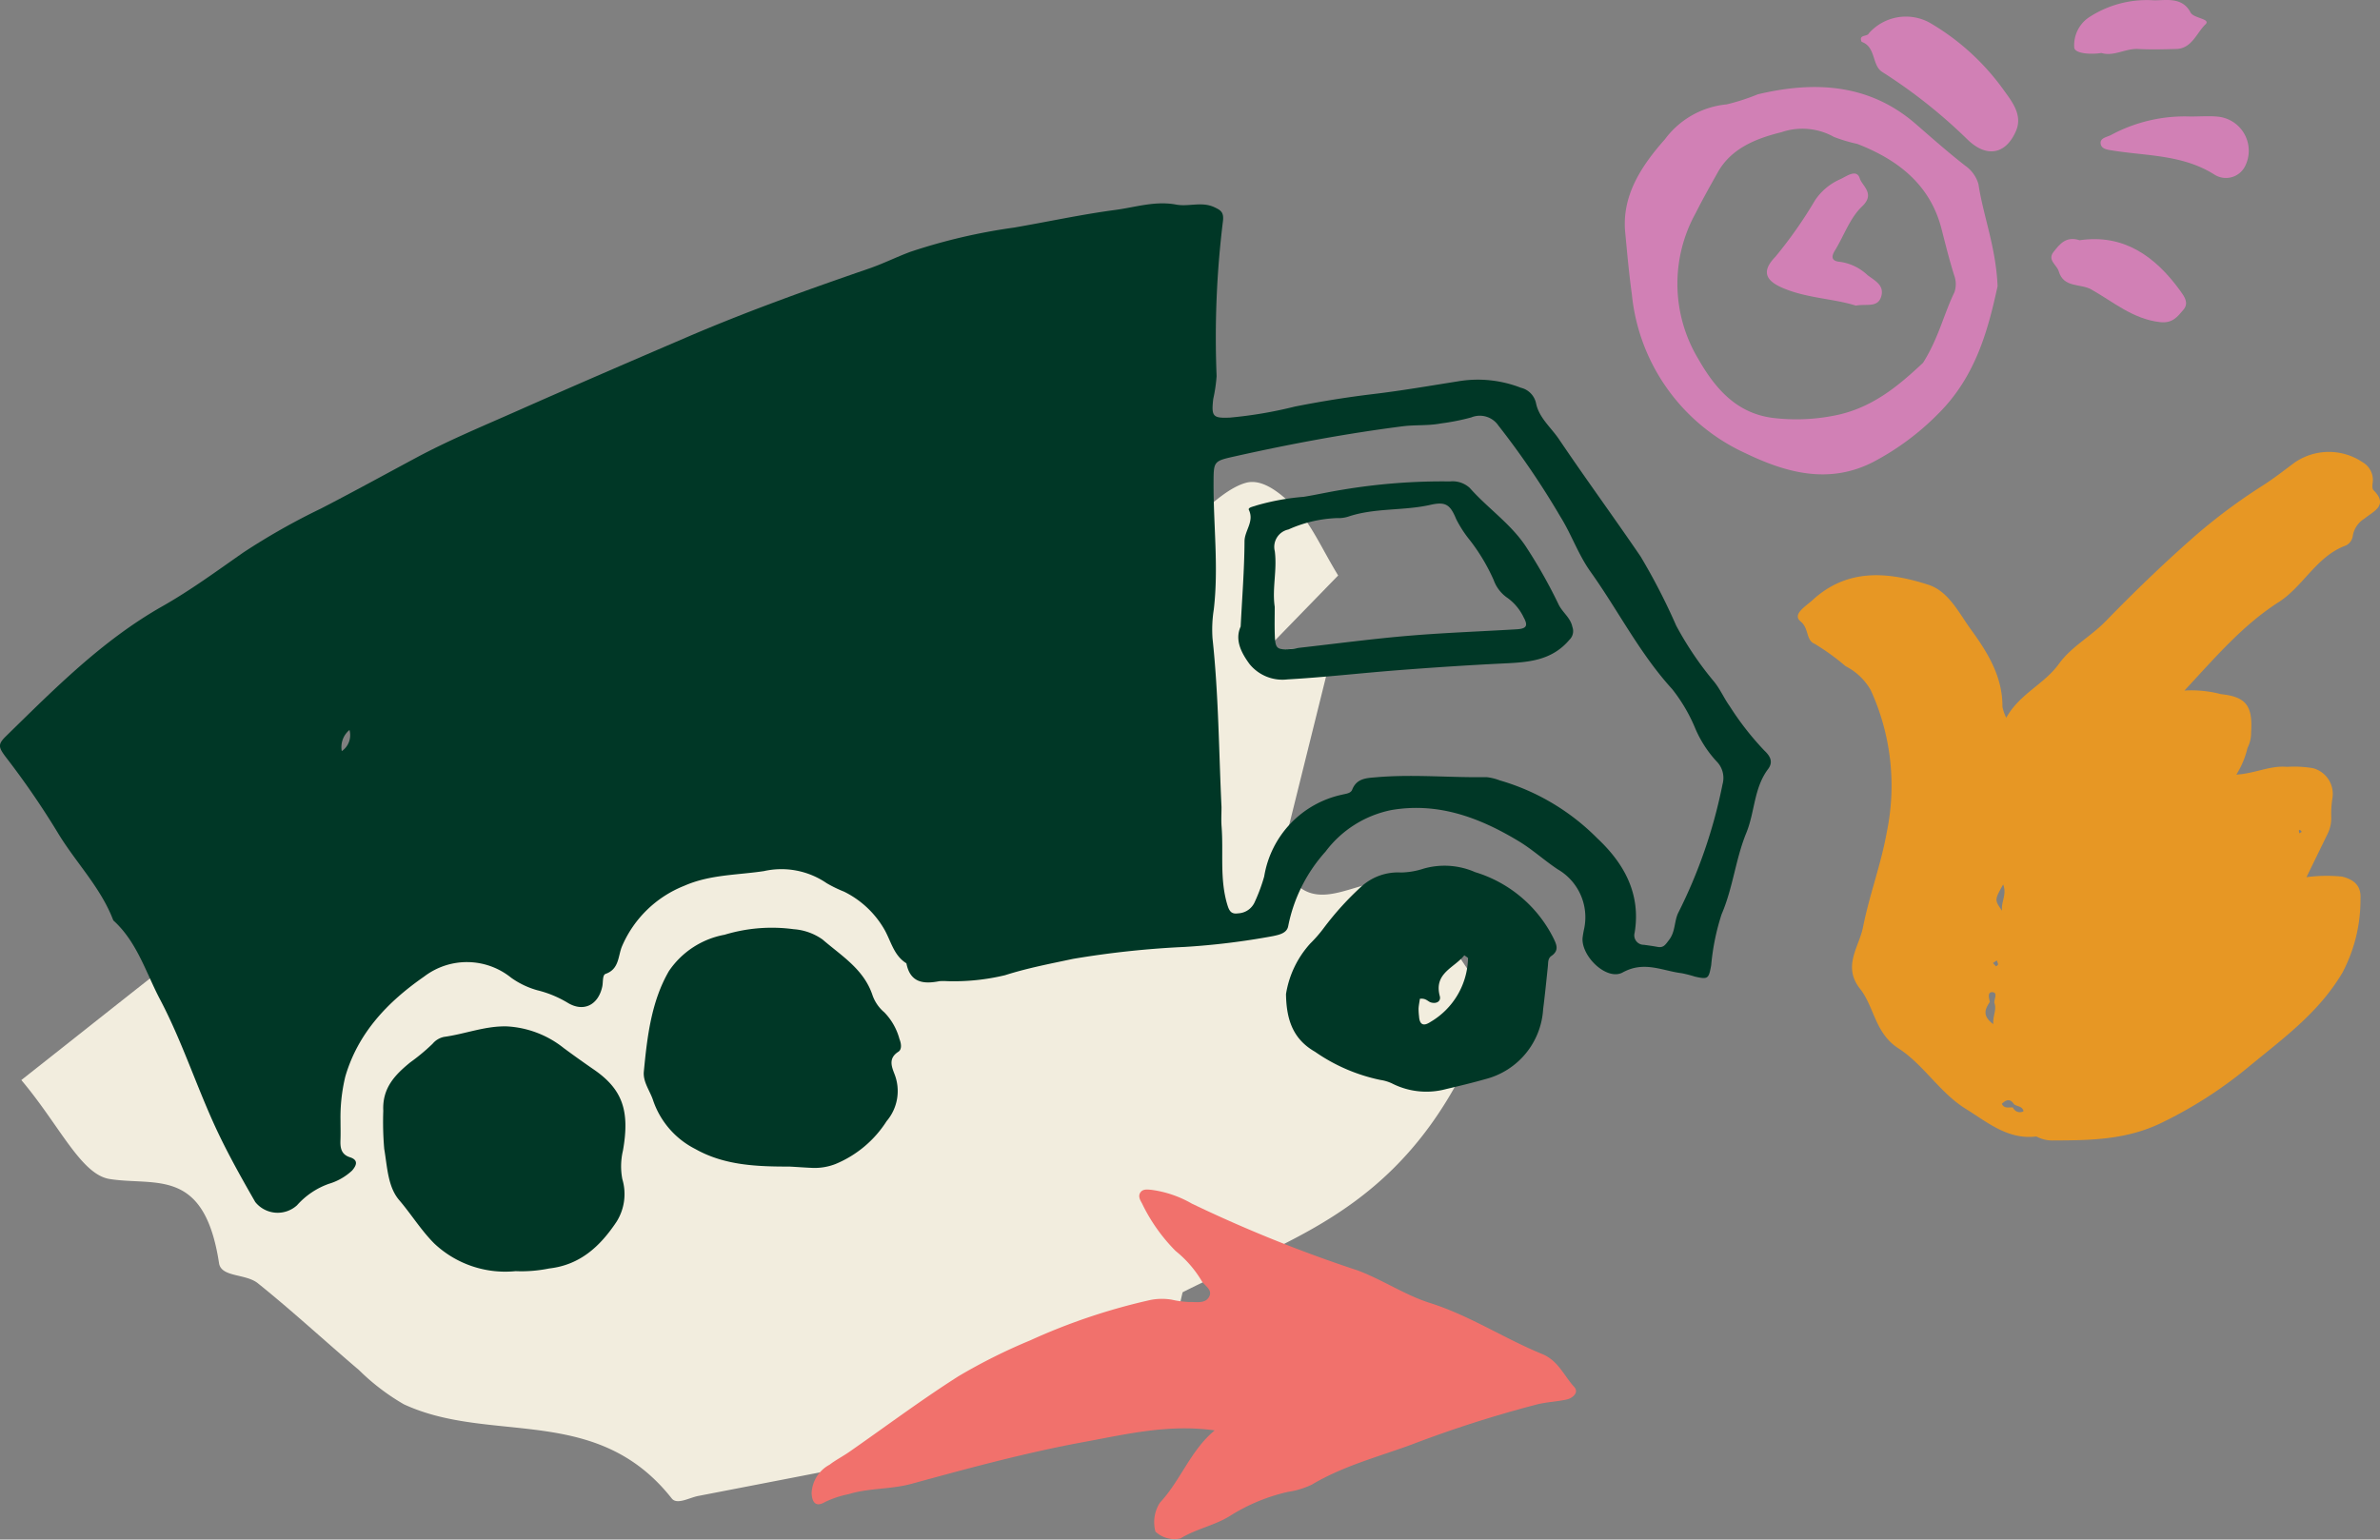 <svg xmlns="http://www.w3.org/2000/svg" width="192.111" height="124.296" viewBox="0 0 192.111 124.296">
  <rect x="0" y="0" width="192.111" height="124.296" fill="#808080" stroke="none"/>
  <g id="Group_748" data-name="Group 748" transform="translate(-1086.784 -760.581)">
    <path id="Path_1791" data-name="Path 1791" d="M1088.506,847.781c5.531-4.36,9.84-7.806,14.166-11.153,4.952-3.832,10.026-7.11,14.858-11.465,7.66-6.906,15.346-12.459,23.567-15.231,4.561-1.538,9.244-4.778,13.625-8.47,8.82-7.433,17.288-9.795,25.914-5.67.24,2.412.5,4.978.81,8.129,2.217-1.722,4.065-3.839,5.895-4.356,1.384-.391,2.894.9,4.075,2.1,1.212,1.233,2.092,3.263,3.383,5.378l-5.891,6.06,5.518-.338-4.261,17.159c2.445,6.234,7.144.062,10.023,2.474,2.549,2.135,4.512,5.862,7.018,9.273-5.838,16.353-15.578,18.492-24.961,23.242-.592,2.376-.933,6.005-2.17,8.007-1.036,1.675-3.122,1.588-4.739,2.031-2.2.6-4.4,1-6.6,1.43q-12.8,2.509-25.592,4.978c-.728.141-1.717.738-2.139.2-6.075-7.7-14.587-4.34-21.621-7.6a17.837,17.837,0,0,1-3.622-2.763c-2.728-2.32-5.4-4.791-8.165-7.01-.985-.792-2.956-.468-3.132-1.621-1.192-7.788-5.122-6.206-8.83-6.795C1093.317,855.409,1091.582,851.421,1088.506,847.781Z" fill="#f2edde"/>
    <path id="Path_1792" data-name="Path 1792" d="M1184.832,876.066c-3.717-.518-7.093.3-10.508.928-4.726.863-9.351,2.125-13.973,3.387-1.679.458-3.409.325-5.067.833a7.959,7.959,0,0,0-1.908.636c-.681.408-1.041.114-1.079-.72a2.726,2.726,0,0,1,1.447-2.292c.5-.384,1.071-.674,1.59-1.035,2.933-2.043,5.8-4.19,8.813-6.107a45.667,45.667,0,0,1,5.8-2.9,49.231,49.231,0,0,1,9.7-3.26,4.757,4.757,0,0,1,1.732-.021,7.78,7.78,0,0,0,1.41.187c.555-.022,1.277.162,1.594-.425s-.4-.893-.632-1.329a9.011,9.011,0,0,0-2.074-2.369,14.131,14.131,0,0,1-2.715-3.848c-.167-.295-.325-.583-.126-.875s.555-.242.872-.214a8.851,8.851,0,0,1,3.277,1.113,111.248,111.248,0,0,0,13.33,5.376c2.014.734,3.844,2,5.905,2.65,3.189,1.012,5.98,2.862,9.043,4.118,1.309.536,1.759,1.755,2.59,2.659.4.435-.1.9-.61,1.015-.768.171-1.571.2-2.334.381a95.934,95.934,0,0,0-10.225,3.273c-2.705.99-5.493,1.718-8,3.213a6.783,6.783,0,0,1-1.959.595,14.881,14.881,0,0,0-4.649,1.931c-1.245.782-2.735,1.042-4,1.821a2.234,2.234,0,0,1-2.026-.549,2.913,2.913,0,0,1,.358-2.333C1182.086,880.108,1182.882,877.675,1184.832,876.066Z" fill="#f1716c"/>
    <g id="Group_746" data-name="Group 746">
      <path id="Path_1793" data-name="Path 1793" d="M1114.27,851.075c0,.523.016,1.048-.005,1.57-.024.621.068,1.146.764,1.368.727.232.517.676.179,1.072a4.722,4.722,0,0,1-1.89,1.077,6.206,6.206,0,0,0-2.557,1.727,2.319,2.319,0,0,1-3.373-.262c-1.171-2.037-2.326-4.1-3.3-6.232-1.523-3.346-2.665-6.858-4.385-10.123-1.153-2.19-1.855-4.645-3.773-6.382-1.019-2.684-3.071-4.713-4.512-7.126a66,66,0,0,0-4.146-6.034c-.636-.839-.671-1.057,0-1.716,3.92-3.832,7.768-7.735,12.613-10.481,2.268-1.285,4.387-2.841,6.529-4.337a54.125,54.125,0,0,1,6.266-3.55c2.6-1.341,5.157-2.748,7.73-4.127,2.637-1.413,5.384-2.547,8.1-3.752,4.582-2.031,9.185-4.017,13.791-5.994,4.8-2.06,9.715-3.818,14.65-5.518,1.133-.39,2.2-.929,3.325-1.346a46.641,46.641,0,0,1,8.365-1.954c2.719-.469,5.421-1.059,8.154-1.422,1.627-.215,3.231-.755,4.933-.433.992.187,2.044-.262,3.054.2.523.24.805.4.718,1.128a76.737,76.737,0,0,0-.513,12.516,12.491,12.491,0,0,1-.273,1.853c-.159,1.418-.028,1.558,1.348,1.5a34.407,34.407,0,0,0,5.251-.893c2.108-.416,4.217-.758,6.349-1.012,2.278-.272,4.541-.665,6.809-1.023a9.572,9.572,0,0,1,5.074.517,1.636,1.636,0,0,1,1.227,1.258c.241,1.168,1.2,1.939,1.841,2.883,2.154,3.193,4.428,6.3,6.6,9.486a50.165,50.165,0,0,1,2.871,5.578,26.7,26.7,0,0,0,3.067,4.536c.5.62.8,1.342,1.258,1.977a23.4,23.4,0,0,0,2.787,3.571c.439.415.765.893.3,1.506-1.144,1.524-1.061,3.465-1.752,5.147-.87,2.121-1.075,4.439-1.995,6.57a18.64,18.64,0,0,0-.84,4.111c-.2,1.1-.251,1.159-1.3.923a10.669,10.669,0,0,0-1.064-.275c-1.579-.189-3.041-1.022-4.781-.064-1.255.69-3.321-1.255-3.239-2.765a7.682,7.682,0,0,1,.132-.774,4.471,4.471,0,0,0-2.136-4.787c-1.085-.721-2.053-1.615-3.178-2.289-3.162-1.9-6.486-3.142-10.254-2.495a8.8,8.8,0,0,0-5.308,3.352,12.65,12.65,0,0,0-3.013,6.009c-.1.578-.718.705-1.234.815a58.681,58.681,0,0,1-7.123.874,74.383,74.383,0,0,0-9.017.965c-1.84.393-3.685.741-5.482,1.317a17.691,17.691,0,0,1-4.668.482,4.535,4.535,0,0,0-.628,0c-1.293.256-2.366.125-2.668-1.442-1.014-.627-1.235-1.764-1.764-2.709a7.68,7.68,0,0,0-3.265-3.075,10.344,10.344,0,0,1-1.407-.685,6.461,6.461,0,0,0-5.067-.975c-2.156.327-4.356.271-6.436,1.189a9.112,9.112,0,0,0-5.011,4.867c-.335.778-.214,1.853-1.329,2.24-.27.094-.193.668-.27,1.024-.323,1.5-1.519,2.1-2.811,1.3a8.81,8.81,0,0,0-2.428-1,6.746,6.746,0,0,1-2.114-1.01,5.687,5.687,0,0,0-7.021-.1c-2.925,2.032-5.331,4.529-6.367,8.073A13.955,13.955,0,0,0,1114.27,851.075Zm71.113-25.333c0,.523-.034,1.049.006,1.57.165,2.126-.172,4.285.486,6.385.164.523.366.694.856.624a1.533,1.533,0,0,0,1.344-.938,13.9,13.9,0,0,0,.753-2.037,8.092,8.092,0,0,1,6.29-6.607c.307-.077.695-.1.812-.4.365-.928,1.166-.938,1.943-1.005,2.967-.257,5.937.039,8.907-.009a4.239,4.239,0,0,1,1.058.26,18.183,18.183,0,0,1,7.875,4.675c2.161,2.024,3.537,4.48,3.017,7.628a.766.766,0,0,0,.751.974c.363.05.726.1,1.086.166.5.1.649-.182.938-.556.514-.666.414-1.458.724-2.151a40.754,40.754,0,0,0,3.6-10.439,1.891,1.891,0,0,0-.5-1.845,9.333,9.333,0,0,1-1.689-2.607,13.3,13.3,0,0,0-1.882-3.216c-2.625-2.876-4.358-6.347-6.591-9.478-.99-1.387-1.534-3.006-2.432-4.444a66.312,66.312,0,0,0-5-7.351,1.816,1.816,0,0,0-2.193-.659,18.088,18.088,0,0,1-2.444.485c-1.039.2-2.083.1-3.114.234-4.51.578-8.976,1.41-13.414,2.4-1.846.413-1.823.381-1.829,2.208-.012,3.4.418,6.788.017,10.189a10.379,10.379,0,0,0-.1,2.336C1185.148,816.658,1185.166,821.205,1185.383,825.742Zm-70.39-6.225a1.792,1.792,0,0,0-.621,1.707A1.559,1.559,0,0,0,1114.993,819.517Z" fill="#003726"/>
      <path id="Path_1794" data-name="Path 1794" d="M1150.522,854.767c-2.622,0-5.246-.086-7.6-1.413a6.874,6.874,0,0,1-3.405-3.889c-.25-.8-.845-1.515-.763-2.371.269-2.8.6-5.656,2.024-8.111a6.934,6.934,0,0,1,4.493-2.934,13.133,13.133,0,0,1,5.576-.448,4.585,4.585,0,0,1,2.332.832c1.524,1.317,3.319,2.389,4.021,4.465a3.18,3.18,0,0,0,.964,1.414,4.915,4.915,0,0,1,1.223,2.155c.142.355.217.831-.089,1.029-.8.513-.563,1.154-.32,1.779a3.746,3.746,0,0,1-.627,3.823,8.947,8.947,0,0,1-4.126,3.462,4.638,4.638,0,0,1-1.825.314C1151.774,854.849,1151.148,854.8,1150.522,854.767Z" fill="#003726"/>
      <path id="Path_1795" data-name="Path 1795" d="M1128.4,863.209a8.35,8.35,0,0,1-6.559-2.229c-1.067-1.067-1.857-2.364-2.837-3.509-.928-1.085-.959-2.718-1.206-4.134a25.376,25.376,0,0,1-.076-3.077c-.087-1.848.953-2.908,2.181-3.91a16.033,16.033,0,0,0,1.8-1.5,1.626,1.626,0,0,1,.93-.555c1.7-.233,3.31-.893,5.068-.847a8.033,8.033,0,0,1,4.6,1.76c.793.585,1.6,1.162,2.409,1.719,2.328,1.6,2.925,3.34,2.357,6.551a5.522,5.522,0,0,0-.05,2.3,4.2,4.2,0,0,1-.463,3.438c-1.324,1.988-2.941,3.495-5.45,3.778A11.143,11.143,0,0,1,1128.4,863.209Z" fill="#003726"/>
      <path id="Path_1796" data-name="Path 1796" d="M1190.589,840.838a7.918,7.918,0,0,1,1.963-4.086,10.989,10.989,0,0,0,1.112-1.283,24.181,24.181,0,0,1,3.04-3.34,4.394,4.394,0,0,1,3.172-1.105,6.221,6.221,0,0,0,1.832-.316,6.153,6.153,0,0,1,4.149.287,10.469,10.469,0,0,1,6.3,5.289c.276.557.5,1.034-.15,1.48-.293.2-.25.55-.283.859-.121,1.142-.231,2.285-.379,3.424a6.209,6.209,0,0,1-4.639,5.652c-1.051.3-2.117.555-3.182.806a6.116,6.116,0,0,1-4.275-.4,3.319,3.319,0,0,0-1.04-.333,14.319,14.319,0,0,1-5.272-2.271C1191.252,844.535,1190.617,843.059,1190.589,840.838Zm10.809.381c-.04.274-.095.529-.109.786a5.279,5.279,0,0,0,.038.626c.042.679.353.835.917.461a6.131,6.131,0,0,0,3.039-5.14c0-.059-.143-.122-.3-.247-.793,1.018-2.479,1.43-1.98,3.3.112.421-.27.646-.725.507C1202.034,841.437,1201.883,841.158,1201.4,841.219Z" fill="#003726"/>
      <path id="Path_1797" data-name="Path 1797" d="M1186.929,811.167c.12-2.388.3-4.63.311-6.872,0-.878.805-1.6.352-2.545-.1-.2.369-.268.6-.358a19.08,19.08,0,0,1,3.827-.7c1.033-.167,2.052-.4,3.081-.565a48.908,48.908,0,0,1,8.731-.677,2.039,2.039,0,0,1,1.594.529c1.484,1.68,3.408,2.953,4.621,4.873a40.882,40.882,0,0,1,2.531,4.5c.314.674.975,1.086,1.129,1.849a.965.965,0,0,1-.242,1.036c-1.42,1.682-3.3,1.812-5.262,1.906-2.819.135-5.637.323-8.451.539-3.016.23-6.024.58-9.042.751a3.418,3.418,0,0,1-3.063-1.238C1186.974,813.28,1186.439,812.244,1186.929,811.167Zm2.749-1.6c0,.777-.02,1.509.005,2.241.039,1.153.15,1.247,1.283,1.178.26-.015.516-.084.776-.113,2.905-.328,5.805-.714,8.717-.961s5.84-.349,8.761-.525c.78-.047.927-.284.553-.96a4.126,4.126,0,0,0-1.285-1.558,2.956,2.956,0,0,1-1.138-1.462,15.441,15.441,0,0,0-1.927-3.222,9.344,9.344,0,0,1-1.1-1.7c-.473-1.14-.829-1.426-2.059-1.148-2.2.5-4.493.228-6.65.954a2.617,2.617,0,0,1-.919.119,10.488,10.488,0,0,0-3.916.922,1.433,1.433,0,0,0-1.095,1.751C1189.883,806.6,1189.458,808.1,1189.678,809.569Z" fill="#003726"/>
    </g>
    <path id="Path_1798" data-name="Path 1798" d="M1277.319,833.116c.065-1.022-.53-1.534-1.5-1.764a12.606,12.606,0,0,0-2.858.048l1.724-3.538a2.872,2.872,0,0,0,.276-1.266,8.143,8.143,0,0,1,.089-1.537,2.148,2.148,0,0,0-1.553-2.454,8.92,8.92,0,0,0-2.111-.11c-1.359-.126-2.6.54-4.087.627a7.072,7.072,0,0,0,.9-2.15,2.692,2.692,0,0,0,.291-1.264c.141-2.132-.393-2.869-2.432-3.084a9.36,9.36,0,0,0-2.947-.29c2.51-2.7,4.706-5.284,7.6-7.135,2.006-1.283,3.053-3.711,5.433-4.578a1.023,1.023,0,0,0,.563-.831,2.011,2.011,0,0,1,.938-1.34c.7-.584,1.98-1.057.72-2.3-.113-.112-.089-.41-.058-.61a1.656,1.656,0,0,0-.823-1.645,4.87,4.87,0,0,0-5.49.038c-.831.621-1.651,1.262-2.522,1.822a45.961,45.961,0,0,0-5.495,4.085c-2.5,2.19-4.9,4.506-7.216,6.888-1.2,1.236-2.784,2.06-3.787,3.454-1.185,1.646-3.156,2.4-4.248,4.347a3.759,3.759,0,0,1-.307-.884c.019-2.448-1.21-4.406-2.562-6.266-.974-1.342-1.789-3.063-3.422-3.588-3.241-1.042-6.52-1.36-9.352,1.246-.553.509-1.657,1.14-.957,1.716s.411,1.517,1.143,1.813a18.482,18.482,0,0,1,2.487,1.8,4.9,4.9,0,0,1,2.025,1.92,18.532,18.532,0,0,1,1.3,11.494c-.462,2.585-1.406,5.082-1.918,7.662-.318,1.6-1.674,3.151-.24,4.968,1.169,1.482,1.193,3.584,3.107,4.816,2.023,1.3,3.322,3.577,5.441,4.888,1.764,1.092,3.394,2.505,5.691,2.222a2.686,2.686,0,0,0,1.256.323c3.045-.011,6.007-.024,8.914-1.46a34.62,34.62,0,0,0,6.848-4.394c2.8-2.318,5.749-4.414,7.685-7.7A12.561,12.561,0,0,0,1277.319,833.116Zm-28.841-1.126c.316.827-.18,1.372-.091,2.119C1247.776,833.24,1247.776,833.24,1248.478,831.99Zm-.519,6.135a1.13,1.13,0,0,1,.108.313c0,.054-.1.113-.16.169l-.256-.273Zm-.556,3.349c-.074-.316-.214-.819.212-.79.441.03.141.542.145.846.224.564-.126,1.026-.082,1.736C1246.737,842.568,1247.04,842.023,1247.4,841.474ZM1249.27,850c-.313-.052-.7.13-.9-.3.325-.309.647-.47.969.014.227.226.688.137.781.585A.6.6,0,0,1,1249.27,850Zm23.113-22.142a1.014,1.014,0,0,1-.038-.214c0-.024.086-.074.092-.068a1.78,1.78,0,0,1,.144.167Z" fill="#e79724"/>
    <g id="Group_747" data-name="Group 747">
      <path id="Path_1799" data-name="Path 1799" d="M1237.632,763.275a3.992,3.992,0,0,1,4.885-.878,19.3,19.3,0,0,1,5.927,5.348c.658.932,1.641,2.055,1.076,3.39-.8,1.885-2.356,2.245-3.939.694a42.227,42.227,0,0,0-6.868-5.44c-.845-.54-.494-2.026-1.659-2.429C1236.784,763.341,1237.512,763.564,1237.632,763.275Z" fill="#d180b5"/>
      <path id="Path_1800" data-name="Path 1800" d="M1254.649,779.977c3.542-.519,6.086,1.27,8.122,4.081.352.485.711.995.257,1.53-.473.556-.874,1.116-1.894,1-2.192-.249-3.782-1.651-5.562-2.647-.857-.479-2.211-.1-2.606-1.45-.154-.527-.952-.913-.416-1.579C1253.04,780.3,1253.546,779.616,1254.649,779.977Z" fill="#d180b5"/>
      <path id="Path_1801" data-name="Path 1801" d="M1263.571,769.987c.856,0,1.545-.057,2.222.011a2.764,2.764,0,0,1,2.168,4.082,1.73,1.73,0,0,1-2.4.617c-2.552-1.631-5.448-1.517-8.234-1.96-.415-.066-.894-.116-.973-.515-.1-.493.464-.563.8-.726A12.539,12.539,0,0,1,1263.571,769.987Z" fill="#d180b5"/>
      <path id="Path_1802" data-name="Path 1802" d="M1256.408,764.859c-.849.136-2.138.056-2.193-.432a2.713,2.713,0,0,1,1.137-2.412,8.526,8.526,0,0,1,5.223-1.413c.919.045,2.333-.35,3.029.989.248.478,1.68.505,1.2.961-.715.683-1.095,1.953-2.363,1.984-1.023.026-2.05.056-3.07,0S1257.413,765.163,1256.408,764.859Z" fill="#d180b5"/>
      <path id="Path_1803" data-name="Path 1803" d="M1246.483,775.451a2.723,2.723,0,0,0-1.054-1.481c-1.379-1.074-2.683-2.228-4-3.374-3.761-3.27-8.185-3.488-12.758-2.4a17.191,17.191,0,0,1-2.513.813,7.02,7.02,0,0,0-4.977,2.81c-1.92,2.165-3.493,4.564-3.213,7.515.157,1.649.306,3.336.537,5a15.819,15.819,0,0,0,9.183,12.843c3.255,1.567,6.72,2.544,10.306.7A21.162,21.162,0,0,0,1243.22,794c3.061-3.026,4.046-6.829,4.807-10.313C1247.893,780.515,1246.874,778.041,1246.483,775.451Zm-1.938,8.722c-.855,1.753-1.275,3.7-2.535,5.7-1.939,1.814-4.149,3.727-7.3,4.287a15.709,15.709,0,0,1-4.835.16c-2.978-.383-4.688-2.446-6.02-4.781a11.776,11.776,0,0,1-.2-11.75c.56-1.115,1.181-2.211,1.782-3.288,1.075-1.926,3.053-2.732,5.144-3.247a5.227,5.227,0,0,1,4.237.382,12.7,12.7,0,0,0,1.883.563c3.261,1.267,5.88,3.27,6.8,6.862.323,1.26.634,2.518,1.025,3.758A2.024,2.024,0,0,1,1244.545,784.173Z" fill="#d180b5"/>
      <path id="Path_1804" data-name="Path 1804" d="M1236.586,785.255c-1.858-.587-4.046-.592-6.01-1.473-1.4-.628-1.522-1.4-.486-2.469a35.457,35.457,0,0,0,3.2-4.558,4.723,4.723,0,0,1,2.026-1.7c.465-.2,1.328-.892,1.587-.07.195.62,1.276,1.231.184,2.264-.982.929-1.464,2.378-2.2,3.574-.368.595-.156.853.437.9a4.042,4.042,0,0,1,2.2,1.066c.587.453,1.358.8,1.12,1.694C1238.379,785.46,1237.458,785.091,1236.586,785.255Z" fill="#d180b5"/>
    </g>
  </g>
</svg>
